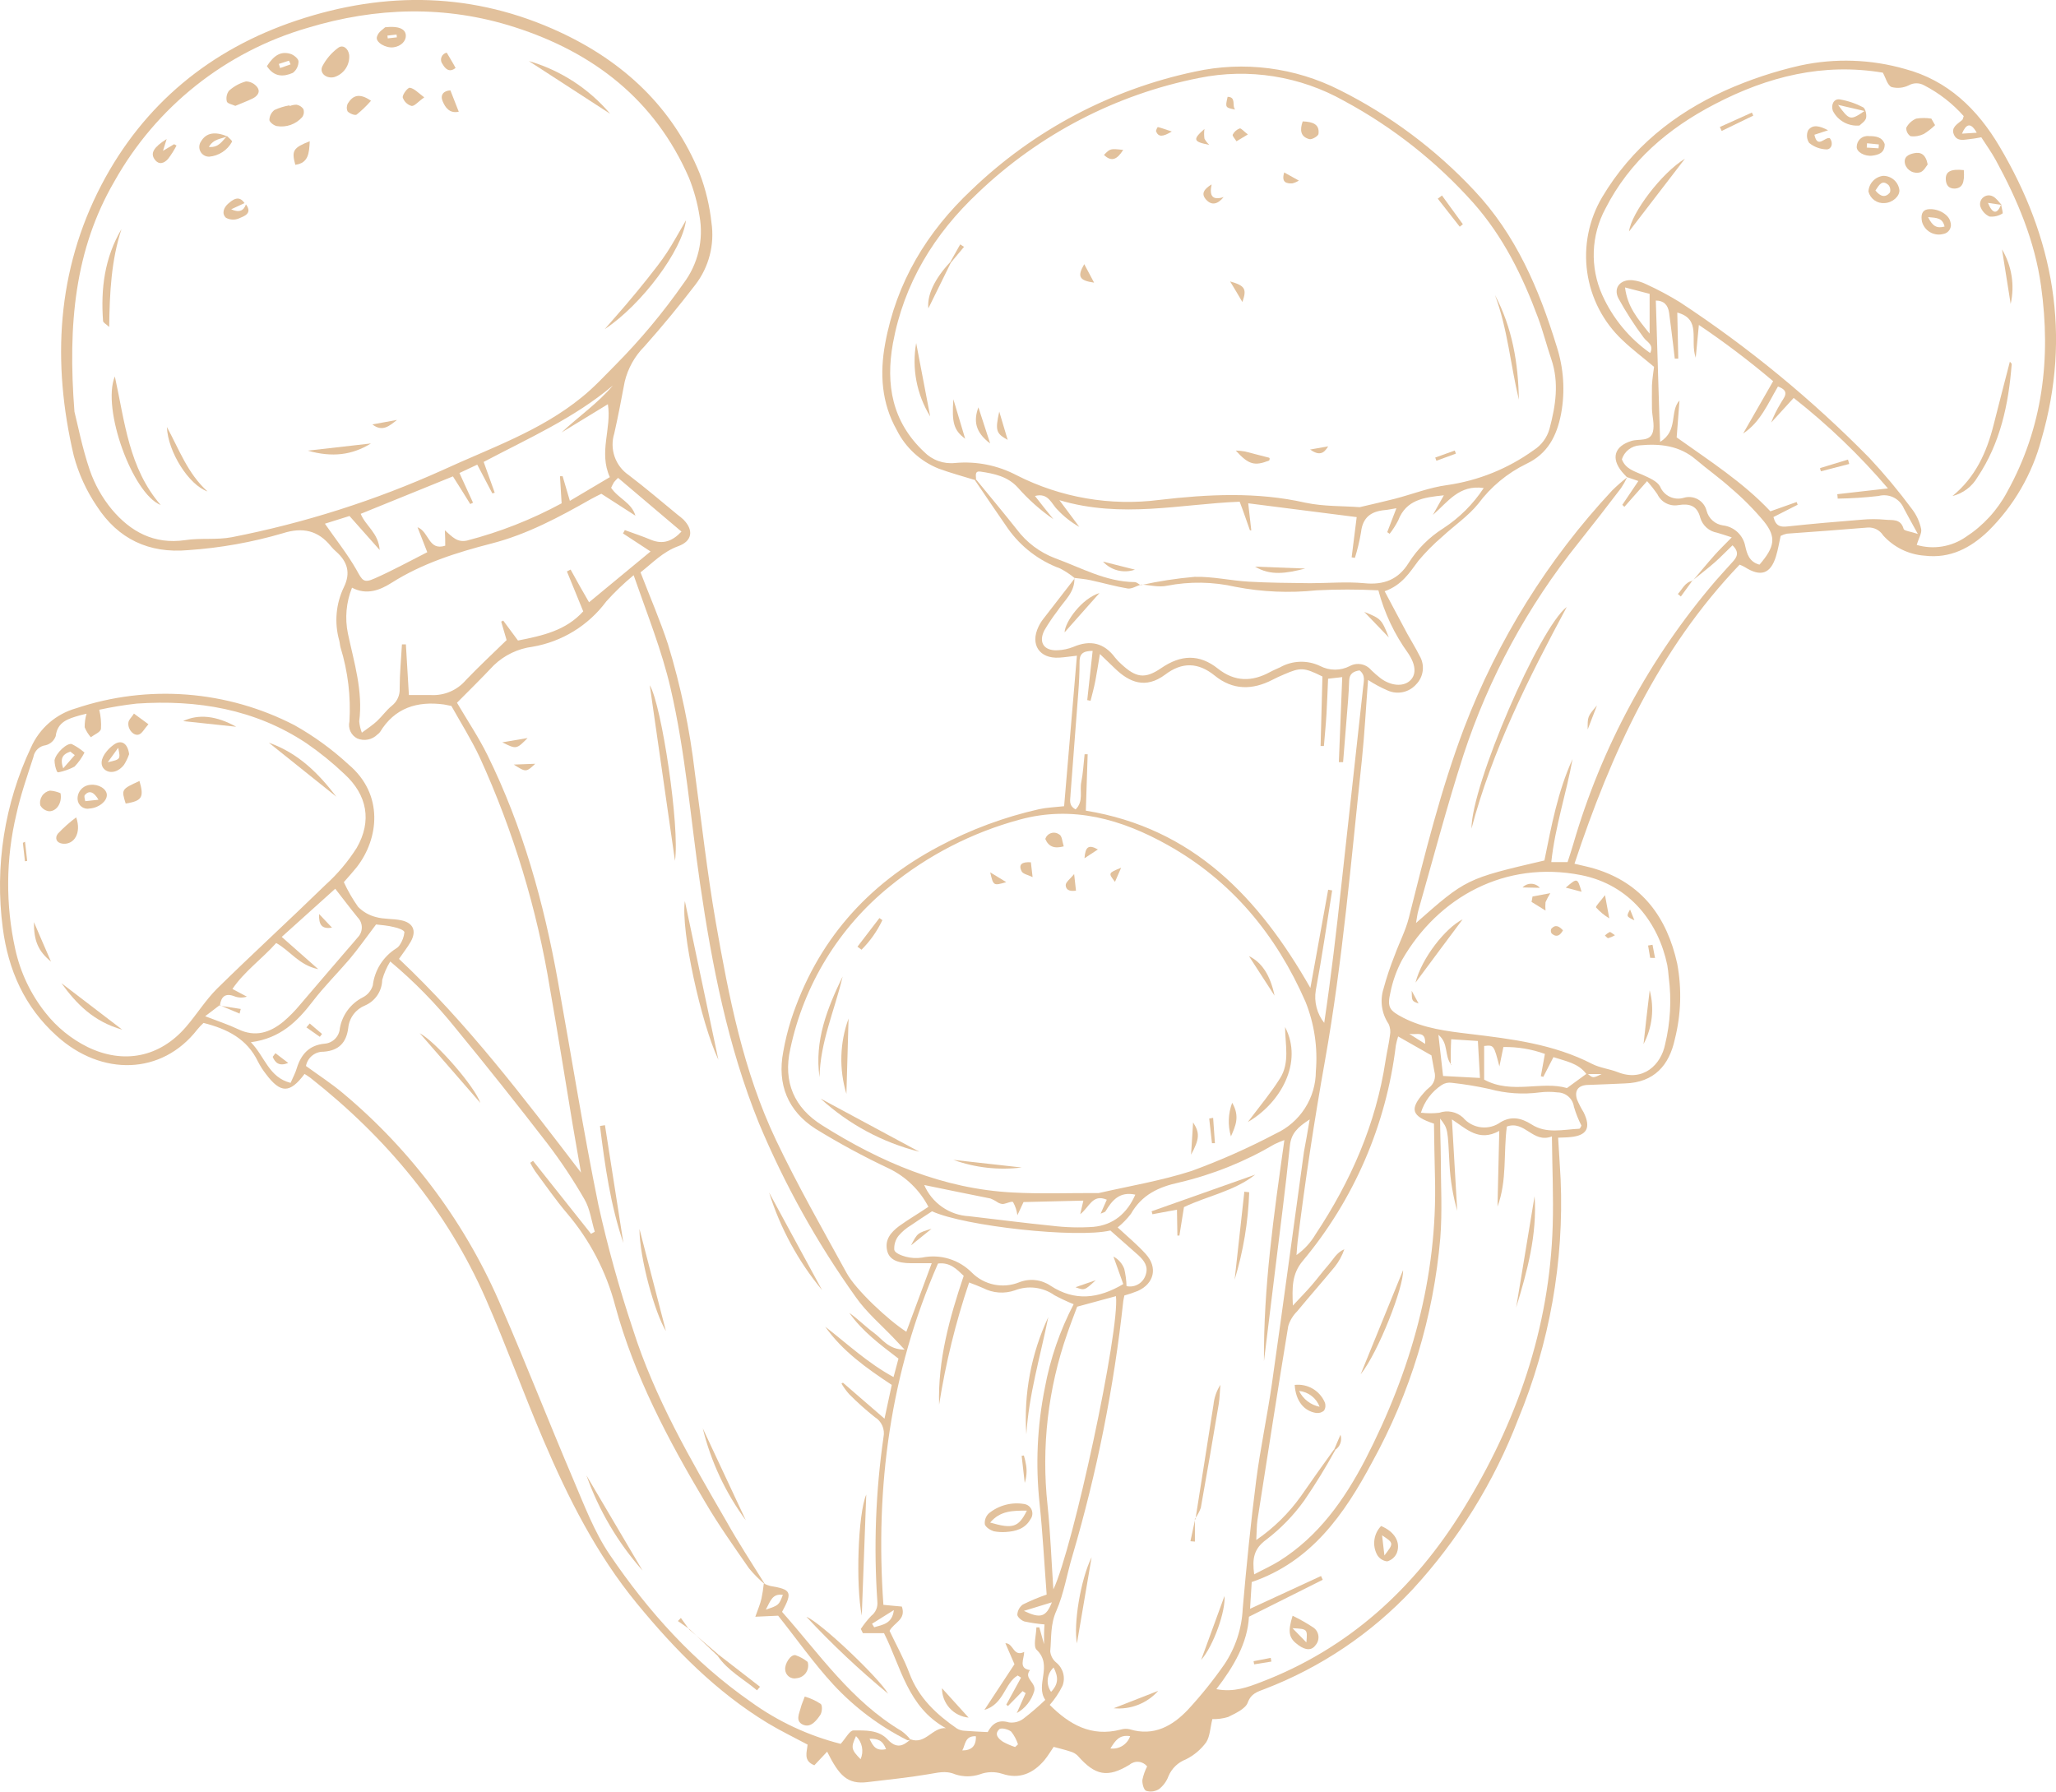 <?xml version="1.0" encoding="UTF-8"?> <svg xmlns="http://www.w3.org/2000/svg" width="210" height="183" viewBox="0 0 210 183" fill="none"><g clip-path="url(#clip0_100728_4)"><path d="M99.564 49.024C98.308 48.641 97.052 48.295 95.865 47.861C94.007 47.116 92.488 45.715 91.594 43.922C90.036 41.154 89.848 38.16 90.407 35.115C91.55 28.825 94.684 23.672 99.243 19.388C105.569 13.311 113.466 9.129 122.042 7.316C127.046 6.217 132.275 6.883 136.845 9.203C141.985 11.776 146.629 15.242 150.561 19.439C154.832 23.962 157.193 29.504 158.99 35.354C159.719 37.586 159.877 39.966 159.448 42.274C159.008 44.539 158.079 46.351 155.906 47.376C153.967 48.319 152.283 49.715 150.994 51.446C149.983 52.704 148.539 53.679 147.32 54.812C146.434 55.568 145.612 56.397 144.865 57.29C143.96 58.505 143.194 59.763 141.429 60.392C142.252 61.933 142.987 63.336 143.741 64.733C144.155 65.487 144.62 66.223 144.997 66.985C145.269 67.442 145.382 67.976 145.318 68.504C145.255 69.032 145.018 69.525 144.645 69.903C144.291 70.302 143.82 70.578 143.3 70.691C142.779 70.804 142.236 70.749 141.75 70.533C141.047 70.232 140.373 69.87 139.734 69.451C139.52 72.2 139.382 74.898 139.106 77.578C138.006 87.839 137.146 98.143 135.337 108.315C134.24 114.451 133.309 120.608 132.542 126.785C132.498 127.144 132.48 127.509 132.423 128.194C133.214 127.633 133.878 126.911 134.37 126.074C137.969 120.652 140.544 114.807 141.524 108.315C141.655 107.46 141.863 106.617 141.969 105.761C142.051 105.36 142.001 104.942 141.825 104.572C141.479 104.056 141.252 103.469 141.162 102.854C141.072 102.239 141.12 101.612 141.304 101.018C141.625 99.832 142.015 98.667 142.472 97.526C142.93 96.268 143.571 95.042 143.898 93.752C145.543 87.21 147.157 80.667 149.55 74.339C152.983 65.351 158.121 57.113 164.68 50.081C165.158 49.611 165.663 49.17 166.193 48.76C166.013 49.145 165.803 49.515 165.565 49.867C164.133 51.755 162.695 53.591 161.232 55.435C156.039 61.896 152.056 69.245 149.475 77.125C147.785 82.359 146.391 87.681 144.877 92.972C144.771 93.331 144.733 93.714 144.632 94.274C149.757 89.757 149.757 89.757 157.746 87.889C158.456 84.391 159.109 80.837 160.622 77.528C159.994 81.001 158.845 84.385 158.449 88.053H160.114C160.334 87.373 160.528 86.794 160.698 86.203C163.572 76.312 168.525 67.151 175.225 59.335C175.79 58.706 176.374 58.039 176.958 57.404C177.416 56.913 177.699 56.416 176.958 55.699C176.33 56.29 175.758 56.907 175.124 57.46C174.49 58.014 173.636 58.681 172.888 59.285H172.92C173.661 58.416 174.389 57.529 175.149 56.674C175.658 56.108 176.211 55.573 176.883 54.887C176.185 54.661 175.783 54.523 175.375 54.409C174.977 54.34 174.607 54.16 174.305 53.891C174.003 53.622 173.782 53.275 173.667 52.887C173.347 51.629 172.555 51.415 171.431 51.591C171.002 51.669 170.56 51.602 170.173 51.402C169.785 51.202 169.475 50.879 169.289 50.484C168.965 50.016 168.612 49.569 168.234 49.144L165.917 51.767L165.703 51.566L167.343 49.131L166.168 48.729C165.999 48.553 165.823 48.376 165.666 48.188C164.529 46.797 164.899 45.583 166.62 45.042C167.393 44.791 168.555 45.168 168.831 44.086C169.013 43.363 168.749 42.532 168.731 41.752C168.712 40.972 168.731 40.154 168.731 39.355C168.768 38.682 168.875 38.015 168.944 37.468C167.801 36.506 166.708 35.688 165.728 34.75C163.77 32.916 162.497 30.466 162.119 27.807C161.741 25.148 162.281 22.44 163.65 20.131C166.645 15.098 170.979 11.619 176.211 9.247C178.688 8.139 181.27 7.279 183.917 6.681C187.439 5.928 191.092 6.051 194.556 7.039C198.952 8.203 201.979 11.16 204.215 14.934C209.767 24.289 211.601 34.235 208.511 44.872C207.569 48.423 205.695 51.658 203.085 54.239C201.27 55.976 199.191 57.07 196.572 56.756C194.948 56.64 193.433 55.898 192.345 54.686C192.182 54.427 191.953 54.216 191.681 54.074C191.41 53.933 191.106 53.866 190.8 53.881C188.037 54.114 185.267 54.309 182.504 54.51C182.286 54.56 182.075 54.636 181.876 54.736C181.725 55.403 181.612 56.133 181.398 56.825C180.846 58.624 179.834 58.958 178.208 57.919C178.04 57.826 177.866 57.744 177.686 57.674C169.384 66.349 164.573 76.912 160.817 88.222C161.59 88.411 162.249 88.537 162.89 88.732C167.719 90.198 170.263 93.689 171.312 98.432C171.791 100.999 171.705 103.64 171.061 106.17C170.495 108.787 168.975 110.574 165.967 110.662C164.711 110.706 163.505 110.781 162.274 110.813C161.232 110.813 160.773 111.354 161.081 112.316C161.276 112.768 161.502 113.205 161.759 113.625C162.519 115.191 162.098 115.984 160.403 116.141C159.988 116.185 159.567 116.185 159.147 116.204C159.234 117.682 159.335 119.079 159.404 120.469C159.757 128.847 158.278 137.201 155.071 144.947C152.604 151.381 148.941 157.288 144.274 162.353C140.071 166.842 134.907 170.318 129.17 172.519C128.466 172.79 127.788 172.953 127.436 173.922C127.198 174.551 126.18 175.004 125.439 175.375C124.918 175.534 124.375 175.606 123.831 175.589C123.612 176.451 123.593 177.344 123.203 177.955C122.661 178.696 121.948 179.296 121.125 179.704C120.728 179.855 120.366 180.085 120.06 180.38C119.755 180.675 119.512 181.029 119.347 181.421C119.155 181.944 118.82 182.401 118.38 182.742C118.187 182.864 117.969 182.943 117.743 182.974C117.516 183.004 117.286 182.985 117.067 182.918C116.822 182.811 116.653 182.182 116.684 181.798C116.783 181.32 116.946 180.856 117.168 180.421C117.063 180.29 116.933 180.181 116.786 180.101C116.639 180.021 116.477 179.971 116.31 179.955C116.143 179.938 115.975 179.955 115.815 180.005C115.655 180.055 115.506 180.136 115.378 180.245C113.123 181.622 111.855 181.352 110.096 179.351C109.897 179.146 109.648 178.996 109.374 178.917C108.815 178.728 108.243 178.596 107.622 178.427C107.326 178.854 107.05 179.332 106.698 179.76C105.511 181.176 104.079 181.748 102.371 181.176C101.622 180.936 100.815 180.956 100.079 181.232C99.263 181.501 98.382 181.501 97.567 181.232C96.537 180.798 95.714 181.094 94.753 181.232C92.724 181.578 90.664 181.773 88.617 182.025C86.569 182.276 85.722 181.396 84.484 178.917L83.178 180.307C82.022 179.848 82.418 178.98 82.487 178.194C81.112 177.458 79.724 176.791 78.411 175.998C73.161 172.809 68.934 168.506 65.059 163.788C60.926 158.755 58.044 153.03 55.513 147.104C53.471 142.323 51.707 137.429 49.621 132.673C45.64 123.608 39.472 116.21 31.703 110.089C31.515 109.938 31.308 109.825 31.107 109.693C29.606 111.706 28.651 111.693 27.156 109.693C26.848 109.301 26.579 108.879 26.352 108.435C25.228 106.101 23.212 105.094 20.788 104.484C20.563 104.689 20.353 104.91 20.16 105.145C16.53 109.831 10.362 109.951 5.79 105.805C2.512 102.861 0.841 99.087 0.282 94.777C-0.546 88.479 0.457 82.075 3.171 76.333C3.599 75.37 4.233 74.513 5.029 73.824C5.824 73.135 6.762 72.63 7.775 72.344C11.42 71.125 15.272 70.65 19.104 70.948C22.935 71.245 26.668 72.308 30.083 74.074C32.076 75.194 33.931 76.543 35.61 78.094C39.233 81.151 38.7 85.681 36.426 88.587C36.043 89.065 35.629 89.518 35.12 90.103C35.525 90.985 36.011 91.827 36.571 92.62C37.072 93.134 37.708 93.498 38.404 93.67C39.221 93.903 40.125 93.821 40.967 93.997C42.223 94.249 42.569 95.098 41.947 96.193C41.614 96.778 41.187 97.306 40.753 97.942C47.731 104.522 53.509 112.134 59.344 119.771C59.067 118.173 58.778 116.569 58.508 114.965C57.736 110.322 57.001 105.679 56.184 101.043C54.855 92.851 52.434 84.874 48.987 77.327C48.12 75.49 47.028 73.766 46.104 72.105C45.69 72.023 45.514 71.98 45.338 71.954C42.606 71.59 40.314 72.3 38.819 74.766C38.743 74.866 38.652 74.953 38.549 75.024C38.284 75.288 37.947 75.468 37.58 75.54C37.213 75.611 36.834 75.572 36.489 75.427C36.182 75.27 35.936 75.014 35.791 74.7C35.647 74.386 35.611 74.033 35.691 73.697C35.845 71.147 35.538 68.59 34.787 66.148C34.718 65.915 34.712 65.657 34.649 65.418C34.137 63.61 34.305 61.676 35.12 59.983C35.842 58.517 35.49 57.372 34.341 56.347C34.152 56.187 33.977 56.01 33.82 55.818C32.501 54.17 30.912 53.824 28.89 54.466C25.744 55.39 22.507 55.968 19.236 56.19C15.198 56.554 12.064 55.045 9.904 51.723C8.83 50.145 8.029 48.397 7.536 46.552C5.294 37.021 5.79 27.642 10.368 18.872C14.677 10.638 21.491 5.033 30.315 2.088C39.409 -0.944 48.434 -0.793 57.221 3.296C63.727 6.329 68.72 10.977 71.471 17.727C72.083 19.347 72.486 21.038 72.671 22.76C72.833 23.871 72.771 25.002 72.488 26.088C72.205 27.174 71.708 28.192 71.025 29.082C69.371 31.242 67.64 33.339 65.831 35.373C64.833 36.372 64.13 37.628 63.803 39.003C63.47 40.764 63.137 42.526 62.741 44.275C62.499 45.047 62.512 45.876 62.776 46.641C63.041 47.405 63.544 48.065 64.211 48.521C65.932 49.83 67.577 51.232 69.235 52.597C69.435 52.743 69.626 52.9 69.807 53.069C70.881 54.158 70.705 55.271 69.279 55.787C67.709 56.353 66.629 57.523 65.423 58.461C66.39 60.977 67.427 63.361 68.231 65.814C69.536 70.082 70.452 74.46 70.969 78.893C71.66 83.982 72.225 89.103 73.104 94.161C74.436 101.779 75.912 109.41 79.265 116.456C81.47 121.086 84.02 125.552 86.488 130.05C87.411 131.736 90.733 134.85 92.574 136.026L95.167 129.025C94.345 129.025 93.704 129.025 93.063 129.025C91.606 129.025 90.828 128.622 90.62 127.767C90.344 126.628 90.985 125.879 91.814 125.25C92.756 124.564 93.754 123.992 94.828 123.262C93.938 121.55 92.516 120.175 90.777 119.343C88.209 118.133 85.71 116.78 83.291 115.292C80.484 113.486 79.359 110.769 80 107.428C80.193 106.332 80.458 105.25 80.791 104.189C83.398 96.199 88.523 90.349 95.921 86.442C99.143 84.726 102.579 83.45 106.139 82.649C106.912 82.479 107.722 82.454 108.689 82.347C109.123 77.251 109.556 72.181 109.996 66.972C109.248 67.054 108.739 67.142 108.168 67.173C106.171 67.287 105.204 65.833 106.064 64.028C106.195 63.746 106.357 63.48 106.548 63.235C107.622 61.839 108.708 60.448 109.788 59.052H109.738C109.801 60.499 108.696 61.348 108.005 62.405C107.519 63.04 107.072 63.703 106.667 64.393C106.039 65.651 106.667 66.488 108.017 66.418C108.573 66.396 109.121 66.279 109.638 66.072C111.358 65.336 112.778 65.663 113.889 67.161C114.08 67.398 114.29 67.619 114.518 67.821C116.012 69.212 116.929 69.394 118.612 68.237C120.616 66.865 122.5 66.783 124.397 68.293C126.118 69.658 127.882 69.652 129.741 68.633C130.062 68.457 130.413 68.318 130.746 68.161C131.368 67.811 132.065 67.616 132.778 67.593C133.49 67.57 134.198 67.719 134.841 68.029C135.31 68.272 135.83 68.399 136.358 68.399C136.886 68.399 137.406 68.272 137.875 68.029C138.23 67.837 138.641 67.773 139.038 67.849C139.435 67.924 139.794 68.135 140.054 68.444C140.364 68.746 140.691 69.029 141.034 69.293C142.064 70.048 143.251 70.149 143.948 69.583C144.645 69.016 144.695 68.016 143.835 66.733C142.432 64.794 141.4 62.612 140.789 60.297C138.682 60.19 136.571 60.19 134.464 60.297C131.703 60.588 128.913 60.467 126.187 59.939C123.894 59.417 121.518 59.378 119.209 59.826C118.367 60.008 117.432 59.756 116.54 59.706V59.763C118.341 59.362 120.166 59.08 122.004 58.92C123.838 58.869 125.678 59.303 127.524 59.41C129.609 59.53 131.701 59.543 133.805 59.568C135.651 59.568 137.517 59.398 139.338 59.568C141.36 59.775 142.842 59.19 143.898 57.467C144.795 56.055 145.994 54.861 147.408 53.969C149.057 52.896 150.466 51.493 151.547 49.848C149.035 49.477 147.879 51.276 146.359 52.591C146.699 51.962 147.038 51.371 147.477 50.591C145.405 50.805 143.627 51.05 142.817 53.145C142.569 53.632 142.275 54.093 141.938 54.523L141.693 54.353C141.982 53.591 142.277 52.837 142.629 51.912C142.051 52.006 141.756 52.075 141.448 52.1C140.06 52.226 139.187 52.83 139.018 54.346C138.869 55.238 138.659 56.119 138.39 56.982L138.057 56.926C138.233 55.535 138.402 54.139 138.572 52.818L127.493 51.408C127.612 52.503 127.713 53.334 127.807 54.17H127.669C127.342 53.258 127.041 52.34 126.62 51.245C120.584 51.478 114.587 52.987 108.206 51.088L110.241 53.818C109.418 53.353 108.67 52.765 108.024 52.075C107.395 51.484 107.1 50.289 105.712 50.66C106.378 51.516 106.968 52.27 107.596 53.032C106.257 52.106 105.036 51.02 103.96 49.798C102.924 48.659 101.548 48.376 100.142 48.169C99.545 48.081 99.683 48.571 99.696 48.924L99.564 49.024ZM162.111 109.63C162.701 110.14 162.701 110.14 163.587 109.706H162.036C161.207 108.58 159.925 108.397 158.669 107.976L157.633 109.989L157.382 109.926C157.514 109.19 157.645 108.454 157.796 107.648C156.438 107.156 155.001 106.918 153.557 106.944C153.406 107.68 153.274 108.303 153.149 108.925C152.583 106.73 152.583 106.73 151.591 106.837C151.591 107.988 151.591 109.146 151.591 110.272C154.405 111.807 157.457 110.379 160.051 111.134C160.874 110.542 161.489 110.089 162.111 109.63ZM22.433 102.672L20.957 103.798C22.289 104.314 23.338 104.654 24.33 105.126C26.082 105.969 27.583 105.472 28.959 104.339C29.568 103.819 30.131 103.246 30.642 102.628C32.262 100.741 33.858 98.854 35.465 96.998C35.823 96.577 36.2 96.168 36.545 95.74C36.808 95.47 36.955 95.108 36.955 94.73C36.955 94.353 36.808 93.991 36.545 93.721C35.804 92.815 35.101 91.877 34.241 90.776L28.777 95.696L32.507 98.992C30.535 98.583 29.631 97.105 28.211 96.319C26.748 97.961 24.971 99.2 23.74 101.012L25.215 101.798C24.806 101.932 24.362 101.921 23.959 101.767C23.011 101.395 22.584 101.798 22.458 102.71L22.433 102.672ZM136.286 148.01L136.392 148.092C135.419 149.873 134.356 151.603 133.208 153.276C132.126 154.781 130.829 156.118 129.358 157.245C128.058 158.189 127.889 159.183 128.102 160.806C129.069 160.29 129.898 159.919 130.658 159.447C134.672 156.931 137.303 153.2 139.451 149.086C144.111 140.034 146.849 130.49 146.567 120.211C146.517 118.374 146.498 116.537 146.466 114.77C144.155 114.008 143.954 113.291 145.43 111.624C145.587 111.432 145.763 111.257 145.958 111.102C146.207 110.916 146.394 110.657 146.493 110.362C146.591 110.066 146.598 109.747 146.51 109.448C146.397 108.819 146.29 108.259 146.209 107.799L142.805 105.862C142.708 106.163 142.631 106.47 142.572 106.78C141.597 114.888 138.292 122.537 133.057 128.798C131.94 130.132 131.977 131.522 132.053 133.353C132.838 132.51 133.434 131.906 133.987 131.264C134.54 130.623 135.067 129.912 135.639 129.257C136.21 128.603 136.524 127.924 137.309 127.603C137.086 128.255 136.753 128.864 136.323 129.402C135.067 130.925 133.755 132.409 132.498 133.932C132.073 134.351 131.757 134.87 131.582 135.441C130.495 142.034 129.471 148.652 128.441 155.232C128.353 155.811 128.366 156.409 128.316 157.296C130.086 156.084 131.629 154.57 132.875 152.823C133.987 151.219 135.117 149.615 136.286 148.01ZM78.16 161.85C77.557 161.35 77.002 160.794 76.502 160.189C74.951 157.95 73.362 155.717 71.999 153.383C68.231 147.048 64.782 140.524 62.836 133.365C61.925 129.89 60.244 126.664 57.918 123.929C56.756 122.564 55.739 121.079 54.665 119.639C54.48 119.358 54.311 119.069 54.156 118.771L54.445 118.569L60.367 126.024L60.75 125.81C60.411 124.703 60.267 123.482 59.702 122.507C58.559 120.518 57.288 118.605 55.896 116.783C52.839 112.82 49.72 108.9 46.538 105.025C44.543 102.537 42.306 100.253 39.862 98.206C39.497 98.792 39.22 99.427 39.039 100.093C39.027 100.652 38.855 101.197 38.542 101.66C38.228 102.123 37.788 102.486 37.274 102.704C36.812 102.893 36.409 103.203 36.109 103.603C35.809 104.003 35.624 104.477 35.572 104.975C35.384 106.504 34.599 107.309 33.06 107.422C32.634 107.41 32.218 107.55 31.887 107.818C31.555 108.085 31.33 108.463 31.251 108.881C32.551 109.825 33.851 110.668 35.019 111.649C42.122 117.581 47.702 125.131 51.292 133.667C53.804 139.455 56.09 145.337 58.565 151.137C59.676 153.748 60.7 156.465 62.27 158.787C66.214 164.606 70.893 169.796 76.715 173.847C79.47 175.834 82.575 177.283 85.866 178.118C86.394 177.54 86.777 176.753 87.172 176.747C88.378 176.747 89.728 176.671 90.652 177.659C91.575 178.647 92.234 178.351 93.007 177.659C94.527 178.219 95.237 176.401 96.612 176.514C92.706 174.375 92.015 170.223 90.294 166.814H88.133L87.926 166.38C88.241 165.906 88.596 165.459 88.987 165.046C89.206 164.879 89.378 164.659 89.488 164.407C89.598 164.155 89.642 163.879 89.615 163.605C89.228 157.99 89.438 152.348 90.243 146.777C90.322 146.388 90.279 145.984 90.119 145.62C89.96 145.256 89.692 144.95 89.352 144.745C88.433 144.016 87.559 143.232 86.733 142.399C86.438 142.066 86.175 141.705 85.948 141.323L86.098 141.229L90.344 144.903L91.085 141.455C88.491 139.738 86.061 138.021 84.29 135.511C86.538 137.247 88.611 139.21 91.267 140.656C91.475 139.895 91.625 139.323 91.77 138.769C89.885 137.329 88.07 135.976 86.745 134.095C87.643 134.724 88.403 135.511 89.257 136.133C90.112 136.756 90.74 137.857 92.398 137.851L91.33 136.718C90.017 135.328 88.516 134.064 87.43 132.516C83.471 126.977 80.147 121.009 77.519 114.726C74.341 106.875 72.727 98.621 71.509 90.286C70.535 83.611 70.02 76.874 68.488 70.281C67.596 66.431 66.12 62.782 64.72 58.75C63.724 59.573 62.789 60.469 61.925 61.43C60.102 63.889 57.403 65.547 54.388 66.06C52.906 66.251 51.524 66.913 50.444 67.947C49.188 69.275 47.888 70.57 46.676 71.778C47.75 73.609 48.893 75.307 49.785 77.119C53.396 84.442 55.55 92.217 56.988 100.244C58.364 107.856 59.57 115.499 61.121 123.074C62.072 127.357 63.246 131.589 64.638 135.75C66.855 142.758 70.535 149.08 74.197 155.39C75.422 157.579 76.81 159.686 78.141 161.831L78.16 161.85ZM7.605 42.054C7.938 43.369 8.396 45.747 9.169 48.018C9.673 49.477 10.435 50.834 11.417 52.025C13.333 54.309 15.738 55.63 18.91 55.17C20.48 54.925 22.138 55.17 23.689 54.868C31.105 53.417 38.328 51.116 45.219 48.011C50.055 45.778 55.192 44.036 59.431 40.569C60.688 39.557 61.711 38.431 62.823 37.317C65.39 34.729 67.731 31.926 69.819 28.938C70.548 27.969 71.07 26.86 71.351 25.68C71.632 24.5 71.666 23.275 71.452 22.081C71.24 20.738 70.877 19.423 70.372 18.162C66.886 10.178 60.618 5.353 52.548 2.768C45.52 0.516 38.417 0.723 31.402 2.85C23.033 5.282 15.954 10.91 11.687 18.52C7.649 25.459 6.908 33.121 7.605 42.054ZM138.867 51.805C140.305 51.465 141.379 51.226 142.459 50.949C144.249 50.484 146.008 49.785 147.823 49.546C151.013 49.086 154.044 47.86 156.659 45.973C157.446 45.472 158.019 44.696 158.267 43.797C158.895 41.438 159.266 39.078 158.449 36.682C157.972 35.279 157.608 33.832 157.093 32.448C155.516 28.189 153.538 24.169 150.486 20.722C146.726 16.511 142.263 12.988 137.297 10.311C132.796 7.769 127.532 6.936 122.469 7.964C113.991 9.644 106.166 13.707 99.909 19.678C95.412 23.905 92.322 28.938 91.198 35.09C90.451 39.292 91.123 43.086 94.382 46.149C94.792 46.569 95.291 46.89 95.843 47.087C96.395 47.284 96.984 47.353 97.567 47.288C99.737 47.092 101.918 47.529 103.847 48.546C108.338 50.828 113.41 51.704 118.405 51.062C123.386 50.484 128.353 50.22 133.334 51.346C135.231 51.748 137.247 51.673 138.886 51.805H138.867ZM112.225 121.859C115.365 121.142 118.606 120.601 121.696 119.607C124.651 118.528 127.53 117.25 130.313 115.782C131.529 115.222 132.561 114.325 133.285 113.197C134.01 112.069 134.397 110.757 134.401 109.416C134.608 107.003 134.247 104.575 133.346 102.326C130.363 95.495 125.81 89.971 119.278 86.316C114.599 83.693 109.562 82.227 104.142 83.718C99.294 85.03 94.776 87.352 90.884 90.531C85.691 94.73 82.102 100.593 80.722 107.133C79.956 110.542 81.143 113.166 83.976 114.94C89.923 118.683 96.279 121.432 103.445 121.803C106.309 121.96 109.211 121.847 112.225 121.859ZM195.755 55.655C196.6 55.904 197.489 55.96 198.358 55.821C199.228 55.682 200.055 55.35 200.78 54.85C202.557 53.702 204.011 52.119 205.007 50.251C208.668 43.658 209.503 36.55 208.473 29.215C207.845 24.641 206.062 20.407 203.851 16.356C203.411 15.551 202.871 14.809 202.369 14.022C201.96 14.091 201.665 14.161 201.358 14.186C200.729 14.236 199.9 14.544 199.561 13.72C199.266 12.997 199.963 12.651 200.422 12.255C200.497 12.185 200.503 12.041 200.572 11.858C199.43 10.569 198.058 9.502 196.528 8.713C196.289 8.579 196.02 8.509 195.746 8.509C195.472 8.509 195.203 8.579 194.964 8.713C194.417 8.984 193.789 9.047 193.199 8.889C192.778 8.7 192.609 7.952 192.314 7.423C186.228 6.398 180.575 7.813 175.181 10.619C170.407 13.097 166.457 16.444 163.976 21.313C163.252 22.658 162.845 24.152 162.789 25.679C162.732 27.206 163.027 28.726 163.65 30.12C164.72 32.505 166.412 34.556 168.548 36.059C168.969 35.191 168.216 34.952 167.889 34.486C166.934 33.209 166.069 31.865 165.301 30.466C164.755 29.378 165.521 28.51 166.746 28.623C167.238 28.675 167.717 28.816 168.159 29.038C169.339 29.577 170.484 30.189 171.588 30.869C178.577 35.465 185.06 40.792 190.926 46.76C192.491 48.433 193.959 50.195 195.322 52.038C195.768 52.629 196.077 53.312 196.226 54.038C196.314 54.478 195.95 55.007 195.781 55.655H195.755ZM133.773 114.336C132.517 115.153 131.889 115.77 131.751 117.003C131.305 121.369 130.727 125.716 130.2 130.075C129.836 133.057 129.469 136.041 129.101 139.027C129.044 131.478 130.112 124.068 131.186 116.449C130.851 116.569 130.521 116.705 130.2 116.858C127.157 118.654 123.86 119.978 120.421 120.784C118.317 121.243 116.621 122.042 115.516 123.979C115.122 124.496 114.666 124.963 114.16 125.37C115.158 126.301 116.163 127.125 117.023 128.081C118.28 129.459 117.884 131.107 116.22 131.856C115.77 132.037 115.311 132.192 114.844 132.321C114.8 132.548 114.75 132.724 114.731 132.9C113.78 141.693 112.046 150.384 109.55 158.868C108.978 160.756 108.683 162.725 107.898 164.53C107.27 165.914 107.402 167.292 107.27 168.669C107.293 168.894 107.36 169.113 107.468 169.311C107.576 169.51 107.722 169.685 107.898 169.827C108.236 170.104 108.479 170.482 108.592 170.905C108.705 171.328 108.682 171.777 108.526 172.186C108.179 172.893 107.74 173.551 107.22 174.142C109.192 176.105 111.434 177.451 114.474 176.659C114.769 176.57 115.083 176.56 115.384 176.627C117.852 177.389 119.781 176.275 121.338 174.627C122.68 173.175 123.92 171.632 125.05 170.009C126.194 168.308 126.846 166.322 126.934 164.272C127.317 159.906 127.75 155.54 128.309 151.194C128.737 147.885 129.446 144.613 129.917 141.311C131.041 133.422 132.097 125.521 133.189 117.626C133.365 116.682 133.535 115.751 133.773 114.336ZM8.842 72.898C8.572 72.967 8.346 73.011 8.126 73.074C6.996 73.407 5.865 73.703 5.69 75.194C5.607 75.42 5.471 75.622 5.292 75.784C5.114 75.945 4.899 76.06 4.666 76.119C4.355 76.158 4.064 76.297 3.838 76.514C3.612 76.732 3.461 77.017 3.41 77.327C2.782 79.264 2.103 81.196 1.67 83.177C0.592 87.706 0.556 92.421 1.563 96.967C2.084 99.331 3.136 101.545 4.641 103.44C5.798 104.915 7.27 106.112 8.949 106.944C12.623 108.73 16.322 107.994 18.998 104.887C20.084 103.629 20.983 102.175 22.138 101.012C25.793 97.42 29.574 93.96 33.248 90.38C34.475 89.272 35.546 88.002 36.432 86.606C38.015 83.857 37.506 81.189 35.176 79.057C33.968 77.907 32.67 76.856 31.295 75.911C26.032 72.414 20.141 71.451 13.955 71.866C12.672 72.01 11.397 72.22 10.136 72.495C10.295 73.139 10.354 73.803 10.312 74.464C10.224 74.81 9.64 75.024 9.276 75.301C9.011 74.999 8.799 74.654 8.648 74.282C8.642 73.813 8.707 73.347 8.842 72.898ZM124.24 172.532C126.036 172.872 127.43 172.337 128.793 171.815C137.749 168.393 144.45 162.253 149.424 154.201C154.907 145.318 158.28 135.706 158.594 125.168C158.682 122.224 158.544 119.268 158.512 116.072C156.572 116.833 155.755 114.399 153.909 115.065C153.551 117.789 153.946 120.589 152.954 123.243C153.011 120.727 153.067 118.211 153.136 115.512C151.045 116.663 149.789 115.304 148.3 114.336L148.84 123.671C148.404 122.135 148.14 120.554 148.055 118.959C147.867 115.292 147.904 115.292 147.094 114.254C147.094 115.732 147.157 117.003 147.163 118.267C147.163 120.985 147.327 123.715 147.113 126.445C146.423 134.487 144.049 142.294 140.148 149.357C137.303 154.672 133.943 159.51 127.851 161.592C127.794 162.442 127.75 163.196 127.681 164.322L134.929 160.976L135.105 161.36L127.568 165.134C127.424 167.795 126.048 170.179 124.24 172.532ZM106.906 162.869C106.667 159.724 106.504 156.629 106.183 153.559C105.759 149.616 105.941 145.632 106.723 141.745C107.274 138.771 108.264 135.895 109.663 133.214C108.994 132.944 108.339 132.637 107.703 132.296C107.122 131.884 106.447 131.623 105.74 131.536C105.033 131.45 104.316 131.54 103.652 131.799C103.123 131.983 102.563 132.057 102.004 132.015C101.446 131.974 100.902 131.819 100.405 131.56C99.978 131.365 99.532 131.208 98.986 130.994C97.613 135.06 96.588 139.235 95.921 143.475C95.783 138.92 96.982 134.624 98.433 130.314C97.705 129.622 97.033 128.911 95.808 129.056C90.928 140.197 89.377 151.867 90.231 163.92L92.115 164.096C92.58 165.436 91.305 165.725 90.859 166.575C91.531 167.996 92.322 169.405 92.881 170.896C93.823 173.413 95.638 175.099 97.749 176.558C97.998 176.701 98.278 176.779 98.565 176.785C99.312 176.848 100.06 176.873 100.883 176.917C101.316 176.118 101.906 175.583 103.062 175.929C103.591 175.999 104.126 175.857 104.55 175.533C105.323 174.938 106.063 174.301 106.767 173.627C105.706 172.073 107.578 170.135 105.888 168.518C105.499 168.147 105.844 167.009 105.857 166.222H106.158C106.296 166.726 106.435 167.229 106.636 167.933C106.636 167.122 106.636 166.518 106.686 165.92C105.998 165.863 105.314 165.762 104.638 165.618C104.337 165.53 103.904 165.153 103.91 164.92C103.921 164.718 103.977 164.52 104.074 164.342C104.171 164.163 104.305 164.009 104.469 163.888C105.259 163.497 106.073 163.157 106.906 162.869ZM111.603 66.481C110.529 66.481 110.253 66.859 110.266 67.639C110.266 68.689 110.215 69.734 110.134 70.784C109.876 74.238 109.594 77.704 109.342 81.145C109.342 81.636 109.085 82.252 109.864 82.674C110.705 81.844 110.259 80.787 110.441 79.893C110.624 79 110.674 78.006 110.781 77.037H111.095C111.032 78.925 110.975 80.812 110.906 82.8C121.885 84.599 128.586 91.689 133.843 100.911C134.471 97.457 135.061 94.167 135.658 90.877L136.066 90.946C135.519 94.35 135.03 97.759 134.395 101.144C134.299 101.729 134.326 102.328 134.474 102.902C134.622 103.476 134.888 104.013 135.256 104.478C135.959 99.741 136.512 95.042 137.02 90.292C137.762 83.582 138.498 76.882 139.231 70.193C139.294 69.564 139.495 68.979 138.867 68.475C138.239 68.57 137.831 68.809 137.805 69.513C137.78 70.218 137.743 70.872 137.692 71.552C137.529 73.653 137.353 75.754 137.184 77.843H136.75C136.863 74.98 136.976 72.118 137.096 69.161L135.651 69.325C135.595 70.583 135.557 71.759 135.488 72.923C135.419 74.087 135.312 75.112 135.224 76.201H134.885C134.948 73.816 135.011 71.439 135.073 69.098C133.189 68.167 132.85 68.148 131.154 68.884C130.753 69.054 130.357 69.23 129.974 69.432C127.92 70.495 125.923 70.507 124.076 69.01C122.387 67.639 120.735 67.601 119.014 68.903C117.011 70.4 115.353 69.702 113.877 68.274L112.344 66.802C112.156 67.928 112.043 68.689 111.886 69.507C111.729 70.325 111.559 70.891 111.39 71.577L111.051 71.508C111.227 69.872 111.409 68.237 111.603 66.481ZM170.445 99.823C170.416 99.401 170.366 98.981 170.294 98.564C169.409 94.306 166.526 90.386 161.502 89.386C153.752 87.858 146.912 91.607 143.213 98.036C142.661 99.07 142.261 100.178 142.026 101.326C141.662 102.899 141.907 103.213 143.32 103.949C145.449 105.044 147.785 105.327 150.103 105.604C154.405 106.12 158.682 106.642 162.62 108.668C163.43 109.083 164.397 109.177 165.257 109.517C167.82 110.53 169.654 108.768 170.075 106.667C170.616 104.426 170.742 102.103 170.445 99.816V99.823ZM35.955 60.027C35.359 61.51 35.213 63.135 35.534 64.701C36.162 67.658 37.092 70.583 36.69 73.678C36.725 74.075 36.816 74.465 36.96 74.835C37.588 74.37 38.072 74.055 38.492 73.665C39.033 73.162 39.466 72.533 40.037 72.074C40.299 71.866 40.507 71.598 40.644 71.292C40.78 70.987 40.842 70.653 40.822 70.319C40.822 68.815 40.973 67.318 41.055 65.814H41.457C41.557 67.519 41.658 69.218 41.765 70.992C42.537 70.992 43.272 70.992 44 70.992C44.68 71.031 45.359 70.912 45.985 70.643C46.61 70.374 47.165 69.964 47.605 69.444C48.918 68.073 50.306 66.783 51.744 65.38C51.587 64.852 51.392 64.166 51.192 63.493L51.399 63.386L52.906 65.424C55.418 64.927 57.799 64.412 59.57 62.443C58.992 61.033 58.446 59.7 57.905 58.366L58.282 58.177C58.91 59.316 59.538 60.455 60.166 61.518L66.447 56.328L63.633 54.485L63.822 54.145C64.726 54.478 65.63 54.774 66.528 55.152C67.709 55.617 68.657 55.303 69.606 54.296L63.131 48.81C62.98 48.949 62.84 49.098 62.71 49.257C62.604 49.441 62.507 49.63 62.421 49.823C63.168 50.937 64.506 51.321 64.902 52.673L61.422 50.433C61.108 50.591 60.725 50.773 60.355 50.981C57.152 52.799 53.855 54.573 50.243 55.504C46.632 56.435 43.146 57.529 39.962 59.549C38.8 60.285 37.431 60.813 35.955 60.027ZM178.032 44.3L181.109 38.934C178.688 36.881 176.155 34.963 173.523 33.19C173.409 34.342 173.328 35.228 173.202 36.537C172.574 34.738 173.83 32.599 171.318 31.926C171.356 33.605 171.387 35.122 171.419 36.631H171.061C171.004 36.178 170.96 35.725 170.904 35.273C170.765 34.165 170.634 33.058 170.483 31.957C170.37 31.127 169.924 30.699 169.126 30.699C169.271 35.417 169.415 40.047 169.566 45.13C171.45 43.985 170.508 42.035 171.544 40.903C171.444 42.23 171.343 43.558 171.255 44.677C174.647 47.093 178.057 49.276 180.827 52.226L183.508 51.276L183.615 51.553L181.141 52.811C181.392 53.805 181.913 53.843 182.61 53.768C185.123 53.497 187.635 53.283 190.147 53.082C190.947 53.006 191.752 53.006 192.552 53.082C193.243 53.164 194.141 52.931 194.436 54.026C194.487 54.221 195.102 54.277 195.887 54.535C195.259 53.403 194.845 52.648 194.455 51.918C194.249 51.432 193.874 51.036 193.4 50.805C192.925 50.574 192.383 50.522 191.874 50.66C190.489 50.82 189.098 50.91 187.704 50.93C187.704 50.779 187.672 50.629 187.66 50.477L192.835 49.886C189.939 46.494 186.714 43.398 183.207 40.645L180.908 43.161C181.165 42.485 181.485 41.834 181.863 41.217C182.146 40.664 182.956 39.959 181.599 39.481C180.569 41.23 179.803 43.13 178.032 44.287V44.3ZM49.402 47.181L50.532 50.327L50.287 50.396C49.785 49.446 49.289 48.508 48.748 47.458L46.927 48.313C47.417 49.383 47.869 50.364 48.315 51.346L48.032 51.484C47.448 50.553 46.871 49.597 46.261 48.659L36.841 52.484C37.356 53.742 38.65 54.416 38.781 56.177L35.698 52.704L33.185 53.491C34.347 55.158 35.49 56.599 36.395 58.177C37.023 59.31 37.13 59.593 38.279 59.077C40.119 58.266 41.884 57.29 43.642 56.403L42.644 53.849C43.856 54.328 43.749 56.29 45.476 55.737C45.476 55.252 45.476 54.831 45.439 54.164C46.23 54.862 46.695 55.422 47.693 55.215C51.059 54.343 54.307 53.065 57.365 51.408C57.303 50.446 57.252 49.521 57.196 48.641H57.466L58.207 51.157L62.289 48.735C61.127 46.168 62.496 43.765 62.088 41.287L57.365 44.168C59.105 42.526 61.058 41.205 62.597 39.374C58.653 42.708 53.936 44.784 49.402 47.181ZM113.412 125.684C109.952 126.496 98.515 125.244 95.199 123.722C94.477 124.2 93.748 124.659 93.038 125.156C92.565 125.44 92.141 125.799 91.782 126.219C91.458 126.63 91.301 127.15 91.343 127.672C91.418 127.987 92.077 128.251 92.523 128.364C93.062 128.506 93.624 128.536 94.175 128.452C95.086 128.261 96.03 128.302 96.921 128.571C97.812 128.84 98.622 129.329 99.275 129.993C99.894 130.612 100.682 131.035 101.539 131.21C102.397 131.384 103.287 131.303 104.098 130.975C104.619 130.767 105.182 130.691 105.739 130.751C106.297 130.811 106.831 131.007 107.295 131.321C109.763 132.931 112.162 132.673 114.731 131.157C114.398 130.239 114.059 129.27 113.726 128.345C114.237 128.613 114.631 129.061 114.832 129.603C114.969 130.181 115.047 130.771 115.064 131.365C115.48 131.455 115.915 131.382 116.28 131.163C116.645 130.943 116.913 130.593 117.03 130.182C117.306 129.346 116.854 128.748 116.289 128.226C115.34 127.383 114.411 126.571 113.412 125.684ZM107.59 162.341C109.587 158.195 114.398 135.825 113.984 132.39L110.021 133.466C109.732 134.252 109.349 135.221 109.01 136.209C107.042 141.823 106.353 147.807 106.994 153.722C107.295 156.597 107.395 159.497 107.59 162.341ZM38.411 94.425C37.406 95.752 36.602 96.897 35.704 97.967C34.448 99.433 33.091 100.779 31.936 102.289C30.359 104.346 28.62 106.063 25.624 106.453C27.068 107.944 27.458 110.045 29.681 110.605C29.939 110.008 30.177 109.58 30.309 109.121C30.749 107.693 31.565 106.755 33.148 106.604C33.553 106.574 33.935 106.398 34.222 106.109C34.509 105.82 34.683 105.438 34.712 105.031C34.83 104.364 35.101 103.733 35.503 103.187C35.905 102.641 36.427 102.196 37.029 101.886C37.279 101.764 37.501 101.591 37.681 101.379C37.862 101.167 37.997 100.92 38.078 100.653C38.168 99.886 38.429 99.148 38.84 98.495C39.252 97.842 39.805 97.29 40.458 96.879C40.619 96.784 40.753 96.65 40.848 96.489C41.099 96.112 41.256 95.68 41.306 95.23C41.306 95.01 40.678 94.784 40.251 94.696C39.598 94.526 38.938 94.488 38.411 94.425ZM179.721 57.668C181.273 55.862 181.455 54.868 180.174 53.264C179.149 52.035 178.021 50.896 176.801 49.861C175.658 48.829 174.389 47.936 173.221 46.942C171.538 45.501 169.534 45.294 167.474 45.489C167.064 45.515 166.671 45.665 166.347 45.919C166.024 46.172 165.784 46.518 165.659 46.911C166.03 47.898 166.915 48.125 167.795 48.508C168.423 48.798 169.258 49.138 169.56 49.691C169.748 50.149 170.098 50.52 170.543 50.734C170.989 50.948 171.498 50.989 171.971 50.849C172.21 50.774 172.462 50.749 172.711 50.776C172.96 50.802 173.201 50.878 173.42 51.001C173.638 51.123 173.83 51.289 173.982 51.487C174.135 51.686 174.246 51.914 174.308 52.157C174.407 52.549 174.621 52.902 174.922 53.171C175.223 53.44 175.597 53.613 175.997 53.667C176.553 53.734 177.074 53.978 177.482 54.363C177.889 54.748 178.164 55.254 178.264 55.806C178.434 56.523 178.635 57.372 179.69 57.668H179.721ZM145.179 113.656C145.788 113.729 146.404 113.729 147.013 113.656C147.424 113.512 147.866 113.482 148.293 113.57C148.72 113.657 149.115 113.859 149.437 114.153C149.902 114.703 150.557 115.056 151.272 115.141C151.986 115.227 152.706 115.038 153.287 114.612C154.367 113.983 155.366 114.172 156.427 114.845C157.941 115.833 159.649 115.367 161.294 115.292C161.401 115.292 161.495 115.021 161.527 114.971C161.212 114.355 160.956 113.71 160.761 113.046C160.704 112.643 160.505 112.273 160.199 112.005C159.894 111.736 159.503 111.585 159.096 111.58C158.485 111.502 157.867 111.502 157.256 111.58C155.537 111.807 153.791 111.687 152.119 111.228C150.854 110.949 149.575 110.739 148.288 110.599C147.931 110.543 147.566 110.622 147.264 110.819C146.237 111.492 145.479 112.505 145.122 113.681L145.179 113.656ZM94.382 120.998C94.769 121.914 95.407 122.704 96.221 123.274C97.035 123.845 97.993 124.175 98.986 124.225C101.806 124.546 104.638 124.923 107.446 125.2C108.852 125.373 110.272 125.41 111.685 125.313C113.72 125.118 115.12 123.942 115.962 122.023C114.342 121.671 113.588 122.614 112.922 123.715C112.853 123.828 112.652 123.854 112.42 123.961C112.665 123.407 112.853 122.973 113.048 122.539C111.572 121.91 111.271 123.313 110.335 124.017C110.473 123.438 110.555 123.074 110.655 122.633L104.544 122.778C104.312 123.269 104.142 123.633 103.916 124.124C103.856 123.654 103.707 123.199 103.476 122.784C103.351 122.652 102.798 122.941 102.434 122.979C102.249 122.968 102.07 122.912 101.913 122.816C101.676 122.652 101.421 122.517 101.153 122.413C98.917 121.966 96.75 121.526 94.326 121.023L94.382 120.998ZM148.237 108.768C147.484 107.781 148.005 106.61 146.918 105.692C147.101 107.302 147.245 108.58 147.396 109.901L151.164 110.102C151.089 108.793 151.02 107.617 150.951 106.327L148.225 106.151C148.175 107.126 148.175 107.825 148.181 108.793L148.237 108.768ZM165.98 29.359C166.231 31.347 167.236 32.505 168.492 34.077C168.492 32.454 168.492 31.284 168.492 30.013L165.98 29.359ZM103.671 178.452L103.979 178.169C103.828 177.702 103.596 177.265 103.294 176.879C103.005 176.627 102.271 176.445 102.076 176.621C101.504 177.137 101.994 177.609 102.453 177.911C102.842 178.123 103.25 178.3 103.671 178.439V178.452ZM104.582 164.536C106.271 165.354 106.849 165.165 107.439 163.662L104.582 164.536ZM87.43 177.338C86.896 178.489 86.94 178.71 87.901 179.685C88.074 179.291 88.121 178.853 88.037 178.431C87.953 178.009 87.741 177.623 87.43 177.326V177.338ZM107.615 170.324C107.277 170.636 107.065 171.06 107.017 171.518C106.97 171.975 107.091 172.434 107.358 172.809C108.13 171.991 108.111 171.293 107.615 170.311V170.324ZM89.069 165.851L89.289 166.21C90.156 165.946 91.135 165.857 91.299 164.455L89.069 165.851ZM113.425 178.59C113.853 178.642 114.286 178.546 114.652 178.317C115.018 178.088 115.294 177.74 115.434 177.332C114.304 177.162 113.927 177.791 113.425 178.577V178.59ZM143.973 105.617L145.562 106.623C145.65 105.189 144.614 105.755 143.973 105.591V105.617ZM98.289 178.791C99.212 178.791 99.715 178.357 99.677 177.344C98.54 177.269 98.603 178.25 98.289 178.791ZM200.397 13.651L201.904 13.557C201.263 12.405 200.792 12.707 200.397 13.651ZM90.501 178.659C90.156 177.735 89.641 177.584 88.812 177.596C89.182 178.395 89.496 178.873 90.501 178.659Z" fill="#E2C19C"></path><path d="M109.762 59.039C109.303 58.664 108.806 58.337 108.28 58.064C106.138 57.278 104.283 55.862 102.96 54.001C101.811 52.352 100.693 50.685 99.562 49.025L99.657 48.924C101.057 50.635 102.477 52.334 103.846 54.063C104.851 55.408 106.22 56.436 107.79 57.026C110.44 57.989 112.952 59.429 115.892 59.455C116.105 59.455 116.319 59.669 116.52 59.782V59.713C116.074 59.857 115.59 60.172 115.176 60.109C113.92 59.901 112.664 59.536 111.407 59.266C110.842 59.14 110.252 59.096 109.674 59.021L109.762 59.039Z" fill="#E2C19C"></path><path d="M11.73 38.45C12.748 43.074 13.15 47.81 16.416 51.585C13.533 50.434 10.374 41.74 11.73 38.45Z" fill="#E2C19C"></path><path d="M70.068 22.496C69.692 25.553 65.546 31.127 61.766 33.618C62.475 32.8 63.191 31.995 63.895 31.171C64.598 30.347 65.402 29.378 66.131 28.46C66.859 27.541 67.512 26.717 68.121 25.793C68.731 24.868 69.308 23.798 70.068 22.496Z" fill="#E2C19C"></path><path d="M62.327 11.626L54.012 6.234C57.252 7.174 60.145 9.049 62.327 11.626Z" fill="#E2C19C"></path><path d="M12.409 23.402C11.373 26.547 11.197 29.856 11.153 33.398C10.826 33.09 10.525 32.958 10.525 32.769C10.286 29.504 10.675 26.327 12.409 23.402Z" fill="#E2C19C"></path><path d="M35.668 5.618C35.707 6.113 35.576 6.606 35.298 7.017C35.019 7.427 34.609 7.73 34.136 7.876C33.35 8.065 32.603 7.48 32.917 6.788C33.301 6.045 33.848 5.399 34.519 4.901C35.009 4.504 35.574 4.938 35.668 5.618Z" fill="#E2C19C"></path><path d="M29.576 10.839C29.801 10.745 30.042 10.696 30.285 10.694C30.566 10.742 30.816 10.898 30.982 11.128C31.032 11.264 31.047 11.41 31.029 11.553C31.01 11.697 30.958 11.834 30.876 11.953C30.556 12.318 30.147 12.595 29.69 12.757C29.232 12.919 28.741 12.96 28.263 12.877C27.968 12.821 27.516 12.462 27.516 12.248C27.521 12.052 27.57 11.859 27.659 11.684C27.748 11.509 27.875 11.355 28.031 11.235C28.525 11.009 29.046 10.849 29.582 10.757L29.576 10.839Z" fill="#E2C19C"></path><path d="M24.036 10.814C23.741 10.675 23.232 10.587 23.169 10.367C23.121 10.178 23.116 9.979 23.155 9.787C23.194 9.596 23.276 9.415 23.396 9.26C23.89 8.815 24.482 8.492 25.123 8.316C25.347 8.321 25.568 8.377 25.768 8.479C25.968 8.582 26.143 8.728 26.278 8.908C26.636 9.405 26.278 9.832 25.782 10.072C25.286 10.311 24.671 10.55 24.036 10.814Z" fill="#E2C19C"></path><path d="M27.262 6.756C27.984 5.63 28.7 5.215 29.655 5.498C29.994 5.592 30.484 5.995 30.49 6.266C30.492 6.493 30.441 6.718 30.34 6.922C30.24 7.127 30.093 7.305 29.912 7.442C28.983 7.851 28.003 7.901 27.262 6.756ZM28.48 6.53L28.612 6.951L29.68 6.574L29.516 6.196L28.48 6.53Z" fill="#E2C19C"></path><path d="M23.201 13.903C23.376 14.098 23.741 14.356 23.697 14.482C23.463 14.91 23.126 15.273 22.717 15.539C22.308 15.805 21.84 15.965 21.354 16.004C21.17 16.005 20.989 15.955 20.831 15.859C20.674 15.763 20.547 15.625 20.463 15.46C20.38 15.296 20.343 15.111 20.359 14.927C20.374 14.743 20.441 14.567 20.55 14.419C21.053 13.569 21.963 13.399 23.219 13.934C22.591 14.198 21.819 14.161 21.335 15.01C22.39 15.098 22.704 14.356 23.201 13.903Z" fill="#E2C19C"></path><path d="M17.047 43.614C18.303 45.91 19.163 48.364 21.192 50.194C19.302 49.547 17.147 46.168 17.047 43.614Z" fill="#E2C19C"></path><path d="M39.336 2.787C40.706 2.623 41.396 2.957 41.447 3.573C41.497 4.19 40.969 4.725 40.191 4.832C39.412 4.938 38.344 4.328 38.495 3.775C38.646 3.221 39.167 2.976 39.336 2.787ZM40.536 3.812L40.505 3.529L39.569 3.636L39.606 3.919L40.536 3.812Z" fill="#E2C19C"></path><path d="M37.894 10.292C37.447 10.806 36.955 11.28 36.425 11.707C36.255 11.82 35.721 11.6 35.508 11.386C35.446 11.255 35.417 11.11 35.422 10.964C35.428 10.819 35.468 10.677 35.539 10.55C36.016 9.795 36.663 9.436 37.894 10.292Z" fill="#E2C19C"></path><path d="M37.892 45.294C35.958 46.483 33.948 46.741 31.43 46.03L37.892 45.294Z" fill="#E2C19C"></path><path d="M25.12 20.873C25.811 21.804 24.951 22.075 24.41 22.307C24.198 22.398 23.968 22.44 23.738 22.429C23.507 22.418 23.282 22.355 23.079 22.244C22.621 21.817 22.847 21.2 23.305 20.804C23.764 20.408 24.398 19.886 24.976 20.747L23.613 21.376C24.423 21.754 24.894 21.527 25.12 20.873Z" fill="#E2C19C"></path><path d="M17.025 14.198L16.648 15.406L17.785 14.727L18.03 14.865C17.782 15.344 17.494 15.801 17.169 16.23C16.774 16.671 16.233 16.897 15.788 16.268C15.342 15.639 15.7 15.035 17.025 14.198Z" fill="#E2C19C"></path><path d="M31.637 14.425C31.575 15.62 31.524 16.652 30.162 16.834C29.766 15.387 29.942 15.098 31.637 14.425Z" fill="#E2C19C"></path><path d="M43.333 9.946C42.705 10.38 42.335 10.864 42.033 10.82C41.821 10.759 41.627 10.646 41.469 10.491C41.311 10.336 41.194 10.145 41.129 9.933C41.129 9.612 41.657 8.927 41.864 8.964C42.297 9.027 42.705 9.468 43.333 9.946Z" fill="#E2C19C"></path><path d="M46.003 9.229L46.857 11.411C45.903 11.619 45.475 10.965 45.212 10.342C44.948 9.719 45.275 9.273 46.003 9.229Z" fill="#E2C19C"></path><path d="M38.035 43.35L40.547 42.891C39.787 43.495 39.065 44.155 38.035 43.35Z" fill="#E2C19C"></path><path d="M45.628 5.378C45.929 5.901 46.256 6.41 46.532 6.939C45.904 7.448 45.483 7.039 45.207 6.555C45.127 6.457 45.075 6.341 45.053 6.217C45.032 6.093 45.043 5.966 45.086 5.848C45.128 5.729 45.2 5.624 45.295 5.542C45.39 5.46 45.505 5.403 45.628 5.378Z" fill="#E2C19C"></path><path d="M152.695 30.133C154.466 33.48 155.076 37.097 155.138 40.827C154.284 37.292 153.995 33.593 152.695 30.133Z" fill="#E2C19C"></path><path d="M93.578 35.04C94.099 37.77 94.552 40.148 95.01 42.532C93.629 40.296 93.12 37.629 93.578 35.04Z" fill="#E2C19C"></path><path d="M133.058 12.399C134.107 12.437 134.785 12.701 134.672 13.658C134.672 13.89 133.994 14.287 133.736 14.211C132.838 13.972 132.744 13.299 133.058 12.399Z" fill="#E2C19C"></path><path d="M129.635 47.037C128.134 47.622 127.537 47.465 126.219 46.018C126.532 46.028 126.845 46.059 127.154 46.112C127.971 46.313 128.781 46.546 129.591 46.741C129.629 46.741 129.685 46.798 129.685 46.829C129.682 46.901 129.665 46.971 129.635 47.037Z" fill="#E2C19C"></path><path d="M97.127 26.818C96.373 28.34 95.626 29.863 94.822 31.498C94.671 30.114 95.507 28.416 97.058 26.768L97.127 26.818Z" fill="#E2C19C"></path><path d="M99.934 41.607C100.298 42.721 100.656 43.834 101.134 45.294C99.57 44.13 99.444 42.928 99.934 41.607Z" fill="#E2C19C"></path><path d="M147.283 19.967L149.418 22.905L149.098 23.156L146.855 20.294L147.283 19.967Z" fill="#E2C19C"></path><path d="M97.377 40.783C97.823 42.268 98.181 43.463 98.583 44.816C97.428 43.954 97.201 43.186 97.377 40.783Z" fill="#E2C19C"></path><path d="M102.064 42.041L102.924 44.929C101.744 44.281 101.631 43.979 102.064 42.041Z" fill="#E2C19C"></path><path d="M124.979 20.131C124.382 20.867 123.767 21.012 123.208 20.408C122.649 19.804 122.95 19.332 123.754 18.835C123.503 20.03 123.849 20.483 124.979 20.131Z" fill="#E2C19C"></path><path d="M125.641 28.743C127.186 29.183 127.362 29.523 126.897 30.85C126.526 30.196 126.137 29.567 125.641 28.743Z" fill="#E2C19C"></path><path d="M114.724 15.312C114.096 16.294 113.537 16.57 112.758 15.822C113.405 15.167 113.405 15.167 114.724 15.312Z" fill="#E2C19C"></path><path d="M123.519 14.796C121.861 14.481 121.798 14.242 123.023 13.173C122.976 13.5 122.976 13.833 123.023 14.161C123.151 14.399 123.318 14.614 123.519 14.796Z" fill="#E2C19C"></path><path d="M110.746 26.981L111.751 28.869C110.238 28.655 109.999 28.246 110.746 26.981Z" fill="#E2C19C"></path><path d="M127.457 13.733L126.295 14.431C126.157 14.198 125.843 13.884 125.912 13.745C126.065 13.452 126.323 13.227 126.634 13.116C126.773 13.091 127.03 13.405 127.457 13.733Z" fill="#E2C19C"></path><path d="M126.161 11.191C125.138 10.99 125.138 10.99 125.389 9.889C126.312 9.908 125.803 10.826 126.161 11.191Z" fill="#E2C19C"></path><path d="M119.686 13.431C118.75 14.004 118.33 13.997 118.085 13.431C118.041 13.318 118.235 12.972 118.26 12.978C118.637 13.066 119.002 13.211 119.686 13.431Z" fill="#E2C19C"></path><path d="M97.059 26.767L98.076 24.962L98.465 25.213L97.128 26.818L97.059 26.767Z" fill="#E2C19C"></path><path d="M135.659 45.59C135.2 46.37 134.717 46.546 133.812 45.917L135.659 45.59Z" fill="#E2C19C"></path><path d="M148.704 46.332L146.713 47.062C146.675 46.949 146.631 46.842 146.594 46.735L148.591 46.018L148.704 46.332Z" fill="#E2C19C"></path><path d="M131.169 17.614L132.664 18.445C132.455 18.578 132.226 18.676 131.986 18.734C131.383 18.753 130.862 18.633 131.169 17.614Z" fill="#E2C19C"></path><path d="M93.019 177.709C92.9 177.709 92.755 177.785 92.668 177.741C89.838 176.319 87.286 174.401 85.131 172.079C83.096 169.871 81.363 167.392 79.478 165.027L77.148 165.134C77.425 164.36 77.651 163.832 77.776 163.278C77.882 162.771 77.962 162.259 78.015 161.743C78.232 161.85 78.459 161.934 78.693 161.995C80.829 162.347 80.967 162.624 79.88 164.637C83.686 168.934 86.977 173.778 92.096 176.816C92.442 177.071 92.753 177.371 93.019 177.709ZM78.222 164.41C79.554 163.958 79.554 163.958 79.962 162.901C78.869 162.737 78.687 163.561 78.222 164.41Z" fill="#E2C19C"></path><path d="M73.376 108.246C71.636 104.566 69.513 95.035 69.953 92.041C71.096 97.447 72.237 102.849 73.376 108.246Z" fill="#E2C19C"></path><path d="M68.942 87.921C68.101 82.026 67.253 76.125 66.367 69.992C67.586 71.992 69.451 84.53 68.942 87.921Z" fill="#E2C19C"></path><path d="M63.674 126.961C62.343 123.073 61.79 119.054 61.281 115.009L61.79 114.927L63.674 126.961Z" fill="#E2C19C"></path><path d="M88.48 152.653C88.329 156.635 88.185 160.617 88.022 165.015C87.4 161.932 87.626 154.629 88.48 152.653Z" fill="#E2C19C"></path><path d="M90.714 172.998C87.763 170.565 84.975 167.94 82.367 165.141C83.837 165.726 89.766 171.362 90.714 172.998Z" fill="#E2C19C"></path><path d="M78.555 121.803L83.968 131.774C81.534 128.834 79.695 125.447 78.555 121.803Z" fill="#E2C19C"></path><path d="M71.781 145.891C73.243 149.019 74.708 152.15 76.178 155.283C74.103 152.476 72.608 149.283 71.781 145.891Z" fill="#E2C19C"></path><path d="M65.316 125.527C66.208 128.962 67.094 132.396 68.017 135.951C66.886 134.12 65.316 128.484 65.316 125.527Z" fill="#E2C19C"></path><path d="M53.888 75.383C52.745 76.54 52.745 76.54 51.301 75.823L53.888 75.383Z" fill="#E2C19C"></path><path d="M52.473 78.094L54.671 78.013C53.729 78.887 53.729 78.887 52.473 78.094Z" fill="#E2C19C"></path><path d="M131.259 104.906C133.143 108.523 130.794 112.675 127.453 114.606C128.709 112.939 129.827 111.605 130.744 110.14C131.768 108.523 131.259 106.667 131.259 104.906Z" fill="#E2C19C"></path><path d="M83.707 110.027C83.173 106.302 84.492 102.987 86.068 99.735C85.264 103.17 83.769 106.435 83.707 110.027Z" fill="#E2C19C"></path><path d="M83.812 112.209L93.899 117.638C90.139 116.697 86.672 114.831 83.812 112.209Z" fill="#E2C19C"></path><path d="M86.672 104.031C86.591 106.881 86.522 109.309 86.452 111.731C85.692 109.208 85.769 106.506 86.672 104.031Z" fill="#E2C19C"></path><path d="M104.357 119.249C102.002 119.543 99.611 119.275 97.379 118.469L104.357 119.249Z" fill="#E2C19C"></path><path d="M87.582 96.696L89.824 93.771L90.126 93.985C89.594 95.106 88.874 96.128 87.996 97.004L87.582 96.696Z" fill="#E2C19C"></path><path d="M130.183 101.697L127.57 97.659C128.883 98.288 129.75 99.615 130.183 101.697Z" fill="#E2C19C"></path><path d="M125.854 112.637C126.677 114.046 126.174 115.053 125.728 116.072C125.396 114.944 125.44 113.738 125.854 112.637Z" fill="#E2C19C"></path><path d="M121.656 117.94C121.719 116.871 121.788 115.802 121.863 114.644C122.548 115.695 122.542 116.311 121.656 117.94Z" fill="#E2C19C"></path><path d="M108.65 86.449C107.683 86.707 107.098 86.48 106.766 85.687C106.811 85.55 106.887 85.424 106.99 85.322C107.092 85.219 107.217 85.142 107.355 85.097C107.492 85.051 107.638 85.039 107.782 85.061C107.925 85.082 108.061 85.138 108.179 85.222C108.48 85.367 108.493 85.939 108.65 86.449Z" fill="#E2C19C"></path><path d="M105.294 88.072C105.351 88.562 105.401 88.959 105.47 89.588C105.006 89.361 104.503 89.279 104.359 89.009C103.982 88.292 104.39 88.015 105.294 88.072Z" fill="#E2C19C"></path><path d="M109.713 89.279C109.8 90.04 109.844 90.456 109.901 90.972C109.442 91.034 108.89 91.022 108.852 90.418C108.833 90.11 109.317 89.77 109.713 89.279Z" fill="#E2C19C"></path><path d="M102.78 90.103C101.467 90.481 101.461 90.481 101.141 89.103L102.78 90.103Z" fill="#E2C19C"></path><path d="M113.885 90.072C113.188 89.172 113.188 89.172 114.513 88.631L113.885 90.072Z" fill="#E2C19C"></path><path d="M123.91 114.178C123.973 115.04 124.035 115.902 124.092 116.764H123.79L123.508 114.247L123.91 114.178Z" fill="#E2C19C"></path><path d="M112.139 86.763L110.77 87.662C110.857 86.517 111.165 86.216 112.139 86.763Z" fill="#E2C19C"></path><path d="M199.422 50.666C201.771 48.747 202.92 46.206 203.63 43.388C204.164 41.261 204.723 39.135 205.288 36.94C205.407 37.084 205.476 37.141 205.476 37.185C205.156 41.293 204.321 45.256 201.978 48.747C201.702 49.222 201.334 49.637 200.894 49.967C200.455 50.296 199.955 50.534 199.422 50.666Z" fill="#E2C19C"></path><path d="M166.391 23.641C166.617 21.754 169.726 17.652 172.1 16.211L166.391 23.641Z" fill="#E2C19C"></path><path d="M194.003 19.407C194.053 20.036 193.312 20.709 192.496 20.741C192.124 20.774 191.754 20.673 191.451 20.456C191.148 20.239 190.932 19.921 190.844 19.558C190.865 19.155 191.03 18.773 191.307 18.48C191.584 18.188 191.957 18.003 192.357 17.96C192.76 17.96 193.15 18.107 193.452 18.373C193.755 18.639 193.951 19.007 194.003 19.407ZM191.56 19.464C192.075 20.093 192.571 20.219 193.036 19.665C193.078 19.534 193.087 19.394 193.06 19.259C193.034 19.123 192.974 18.997 192.885 18.892C192.238 18.325 191.943 18.873 191.553 19.464H191.56Z" fill="#E2C19C"></path><path d="M189.927 12.821C189.376 12.872 188.823 12.757 188.338 12.491C187.853 12.223 187.459 11.817 187.208 11.323C186.994 10.694 187.308 10.065 187.911 10.153C188.744 10.294 189.549 10.566 190.298 10.959C190.536 11.084 190.681 11.726 190.599 12.059C190.517 12.393 190.084 12.657 189.927 12.821ZM190.461 11.342L187.741 10.713C188.903 12.305 188.998 12.33 190.461 11.323V11.342Z" fill="#E2C19C"></path><path d="M196.841 21.389C197.884 21.213 199.052 21.898 199.209 22.647C199.259 22.779 199.278 22.921 199.265 23.061C199.252 23.201 199.208 23.337 199.135 23.458C199.063 23.579 198.964 23.682 198.846 23.759C198.729 23.837 198.595 23.887 198.456 23.905C198.005 24.017 197.529 23.948 197.129 23.713C196.729 23.478 196.436 23.095 196.314 22.647C196.188 22.018 196.289 21.508 196.841 21.389ZM196.929 22.169C197.407 23.157 197.865 23.339 198.619 23.138C198.412 22.251 197.834 22.251 196.929 22.175V22.169Z" fill="#E2C19C"></path><path d="M197.649 12.783C197.297 13.128 196.907 13.431 196.487 13.689C196.068 13.891 195.599 13.968 195.137 13.909C194.999 13.815 194.886 13.687 194.81 13.537C194.735 13.388 194.698 13.221 194.704 13.054C194.921 12.633 195.279 12.301 195.715 12.116C196.228 12.032 196.752 12.032 197.266 12.116L197.649 12.783Z" fill="#E2C19C"></path><path d="M186.895 14.116C187.304 14.651 187.052 15.249 186.575 15.261C185.924 15.244 185.297 15.012 184.791 14.601C184.663 14.413 184.586 14.194 184.567 13.967C184.548 13.74 184.589 13.512 184.685 13.305C185.156 12.676 185.847 12.852 186.72 13.305L185.325 13.764C185.639 15.242 186.387 13.953 186.895 14.116Z" fill="#E2C19C"></path><path d="M196.894 16.797C196.75 16.973 196.53 17.426 196.178 17.583C196.019 17.636 195.852 17.656 195.685 17.643C195.519 17.63 195.356 17.584 195.208 17.507C195.059 17.43 194.927 17.324 194.82 17.196C194.713 17.067 194.632 16.919 194.583 16.759C194.401 16.017 194.941 15.771 195.487 15.652C196.153 15.507 196.693 15.727 196.894 16.797Z" fill="#E2C19C"></path><path d="M192.503 14.727C192.503 15.633 191.875 15.809 191.247 15.897C190.468 16.004 189.614 15.52 189.645 14.998C189.646 14.84 189.68 14.684 189.745 14.54C189.811 14.396 189.906 14.268 190.025 14.165C190.144 14.061 190.284 13.984 190.435 13.939C190.586 13.894 190.745 13.881 190.901 13.903C191.555 13.897 192.258 13.978 192.503 14.727ZM191.875 15.149L191.906 14.752L190.701 14.633L190.669 15.073L191.875 15.149Z" fill="#E2C19C"></path><path d="M204.484 25.472C205.482 27.147 205.799 29.142 205.37 31.045C205.081 29.183 204.78 27.328 204.484 25.472Z" fill="#E2C19C"></path><path d="M200.584 17.375C200.685 18.703 200.415 19.231 199.63 19.262C199.001 19.262 198.775 18.86 198.744 18.338C198.706 17.507 199.259 17.237 200.584 17.375Z" fill="#E2C19C"></path><path d="M204.387 20.892C204.443 21.212 204.613 21.772 204.537 21.804C204.141 22.055 203.672 22.166 203.206 22.118C202.99 22.019 202.796 21.877 202.637 21.701C202.477 21.524 202.354 21.318 202.276 21.093C202.229 20.926 202.231 20.749 202.282 20.584C202.333 20.418 202.431 20.271 202.564 20.16C202.698 20.05 202.86 19.98 203.032 19.96C203.204 19.941 203.378 19.971 203.533 20.049C203.897 20.219 204.161 20.628 204.443 20.929L203.049 20.722C203.489 21.81 203.972 21.974 204.387 20.892Z" fill="#E2C19C"></path><path d="M175.664 12.972L178.936 11.499C178.986 11.607 179.03 11.707 179.081 11.808L175.852 13.374L175.664 12.972Z" fill="#E2C19C"></path><path d="M65.63 160.416C63.115 157.578 61.17 154.28 59.902 150.703L65.63 160.416Z" fill="#E2C19C"></path><path d="M82.2 173.287C82.779 173.455 83.33 173.71 83.833 174.042C84.022 174.212 83.972 174.91 83.77 175.187C83.362 175.772 82.791 176.521 81.993 176.149C81.195 175.778 81.66 174.973 81.811 174.344C81.868 174.111 81.974 173.891 82.2 173.287Z" fill="#E2C19C"></path><path d="M82.495 169.751C82.55 169.935 82.563 170.129 82.534 170.319C82.504 170.509 82.433 170.69 82.326 170.849C82.218 171.008 82.077 171.141 81.912 171.238C81.746 171.336 81.562 171.395 81.371 171.412C81.237 171.445 81.098 171.447 80.963 171.42C80.828 171.393 80.7 171.337 80.589 171.256C80.478 171.174 80.385 171.069 80.319 170.949C80.252 170.828 80.212 170.694 80.203 170.557C80.121 169.965 80.743 168.965 81.245 169.059C81.701 169.211 82.124 169.446 82.495 169.751Z" fill="#E2C19C"></path><path d="M49.061 112.65L42.875 105.535C44.59 106.466 48.527 111.039 49.061 112.65Z" fill="#E2C19C"></path><path d="M73.394 169.009L77.627 172.287L77.319 172.652C75.962 171.5 74.342 170.664 73.293 169.123L73.394 169.009Z" fill="#E2C19C"></path><path d="M70.398 166.443L73.394 169.009L73.294 169.122L70.43 166.405L70.398 166.443Z" fill="#E2C19C"></path><path d="M70.429 166.405L69.242 165.574L69.544 165.26L70.398 166.442L70.429 166.405Z" fill="#E2C19C"></path><path d="M120.215 123.558L117.703 124.024C117.703 123.923 117.646 123.822 117.621 123.722L128.204 119.979C126.056 121.677 123.355 122.136 120.931 123.294C120.768 124.288 120.617 125.244 120.466 126.2H120.259C120.253 125.345 120.234 124.495 120.215 123.558Z" fill="#E2C19C"></path><path d="M122.099 155.201C122.71 151.292 123.325 147.388 123.945 143.487C124.017 142.762 124.258 142.064 124.648 141.449C124.592 142.078 124.586 142.777 124.479 143.425C123.888 146.96 123.279 150.489 122.651 154.012C122.5 154.425 122.289 154.813 122.023 155.163L122.099 155.201Z" fill="#E2C19C"></path><path d="M126.105 130.711C126.436 127.716 126.767 124.72 127.098 121.721L127.594 121.778C127.49 124.808 126.99 127.811 126.105 130.711Z" fill="#E2C19C"></path><path d="M109.997 167.858C109.633 165.914 110.355 161.378 111.498 159.051L109.997 167.858Z" fill="#E2C19C"></path><path d="M122.684 169.55L125.07 163.014C125.202 164.505 123.977 168.066 122.684 169.55Z" fill="#E2C19C"></path><path d="M118.303 172.702C117.737 173.336 117.03 173.827 116.239 174.136C115.448 174.446 114.595 174.564 113.75 174.482L118.303 172.702Z" fill="#E2C19C"></path><path d="M122.048 155.163C122.048 155.931 122.048 156.698 122.048 157.459L121.59 157.421C121.753 156.679 121.91 155.943 122.067 155.201L122.048 155.163Z" fill="#E2C19C"></path><path d="M13.19 77.031C13.059 77.403 12.889 77.759 12.681 78.094C12.141 78.837 11.3 79.044 10.76 78.654C10.22 78.264 10.238 77.515 10.917 76.716C11.114 76.48 11.34 76.269 11.589 76.087C12.323 75.528 13.027 75.829 13.19 77.031ZM11.005 77.855C12.323 77.559 12.323 77.559 12.072 76.383L11.005 77.855Z" fill="#E2C19C"></path><path d="M8.629 76.868C8.364 77.394 8.021 77.878 7.611 78.302C7.094 78.576 6.54 78.773 5.966 78.887C5.935 78.887 5.905 78.879 5.879 78.863C5.853 78.848 5.831 78.826 5.815 78.799C5.659 78.435 5.576 78.044 5.57 77.648C5.721 76.893 6.858 75.849 7.335 76C7.8 76.234 8.235 76.526 8.629 76.868ZM7.637 77.126L7.178 76.767C6.55 77.006 6.054 77.302 6.456 78.478L7.637 77.126Z" fill="#E2C19C"></path><path d="M27.453 75.855C30.499 76.936 32.534 79 34.362 81.384L27.453 75.855Z" fill="#E2C19C"></path><path d="M12.485 105.17C9.564 104.352 7.806 102.54 6.273 100.42L12.485 105.17Z" fill="#E2C19C"></path><path d="M9.18 82.58C9.035 82.614 8.884 82.616 8.738 82.586C8.592 82.555 8.454 82.493 8.334 82.404C8.215 82.315 8.116 82.2 8.045 82.069C7.974 81.937 7.933 81.792 7.924 81.642C7.903 81.272 8.03 80.909 8.276 80.632C8.522 80.355 8.867 80.187 9.237 80.164C10.072 80.07 10.901 80.579 10.914 81.196C10.926 81.812 10.135 82.504 9.18 82.58ZM10.059 81.686C9.588 80.875 9.117 80.693 8.665 81.202C8.565 81.315 8.665 81.624 8.709 81.831L10.059 81.686Z" fill="#E2C19C"></path><path d="M7.782 83.485C8.34 85.083 7.581 86.278 6.431 86.178C5.759 86.115 5.564 85.593 5.91 85.152C6.484 84.543 7.11 83.986 7.782 83.485Z" fill="#E2C19C"></path><path d="M6.181 81.02C6.369 82.013 5.779 82.863 5.031 82.863C4.843 82.844 4.662 82.779 4.503 82.675C4.345 82.571 4.213 82.431 4.121 82.265C4.084 82.102 4.08 81.933 4.109 81.768C4.138 81.603 4.2 81.446 4.291 81.305C4.381 81.165 4.499 81.044 4.637 80.949C4.775 80.855 4.93 80.789 5.094 80.755C5.469 80.778 5.837 80.868 6.181 81.02Z" fill="#E2C19C"></path><path d="M14.245 79.768C14.735 81.454 14.502 81.799 12.838 82.076C12.386 80.629 12.392 80.617 14.245 79.768Z" fill="#E2C19C"></path><path d="M24.13 74.232L18.703 73.653C20.273 72.904 22.095 73.099 24.13 74.232Z" fill="#E2C19C"></path><path d="M15.161 73.974C14.722 74.471 14.533 74.886 14.207 75.018C13.704 75.213 13.064 74.578 13.108 73.867C13.108 73.527 13.478 73.237 13.679 72.885L15.161 73.974Z" fill="#E2C19C"></path><path d="M3.465 94.186C4.005 95.444 4.545 96.702 5.211 98.219C3.917 97.168 3.453 96.117 3.465 94.186Z" fill="#E2C19C"></path><path d="M2.556 85.977C2.631 86.606 2.706 87.279 2.776 87.933L2.549 87.971C2.48 87.342 2.405 86.713 2.336 86.084L2.556 85.977Z" fill="#E2C19C"></path><path d="M156.744 122.174C157.014 126.124 155.99 129.855 154.859 133.56C155.479 129.769 156.107 125.973 156.744 122.174Z" fill="#E2C19C"></path><path d="M141.065 155.868C142.409 156.428 143.087 157.484 142.679 158.604C142.59 158.816 142.455 159.004 142.283 159.156C142.111 159.307 141.907 159.418 141.687 159.479C141.465 159.455 141.252 159.376 141.068 159.25C140.884 159.124 140.734 158.954 140.632 158.755C140.395 158.288 140.31 157.76 140.387 157.242C140.465 156.724 140.702 156.244 141.065 155.868ZM141.404 158.875C142.371 157.617 142.371 157.617 141.165 156.818C141.241 157.478 141.31 158.032 141.404 158.875Z" fill="#E2C19C"></path><path d="M132.027 165.033C132.745 165.379 133.44 165.772 134.106 166.21C134.251 166.302 134.376 166.423 134.471 166.567C134.565 166.711 134.629 166.874 134.656 167.044C134.683 167.214 134.674 167.388 134.629 167.554C134.584 167.721 134.504 167.876 134.395 168.009C133.993 168.588 133.39 168.594 132.624 168.04C131.637 167.336 131.506 166.707 132.027 165.033ZM133.434 167.757C133.553 166.386 133.553 166.386 132.014 166.304L133.434 167.757Z" fill="#E2C19C"></path><path d="M129.86 169.714L128.102 169.997L128.039 169.676L129.791 169.336C129.816 169.462 129.842 169.588 129.86 169.714Z" fill="#E2C19C"></path><path d="M103.857 174.973L104.761 172.941L104.447 172.733L102.952 174.256L102.783 174.111L104.29 171.355L103.945 171.135C102.594 171.922 102.563 174.054 100.547 174.652L103.618 169.984L102.689 167.839C103.549 167.839 103.467 169.273 104.61 168.732C104.61 169.443 103.982 170.412 105.207 170.582C104.51 171.444 105.879 171.84 105.634 172.733C105.358 173.684 104.72 174.489 103.857 174.973Z" fill="#E2C19C"></path><path d="M104.83 146.513C104.549 142.393 105.32 138.268 107.072 134.529C106.268 138.524 105.081 142.449 104.83 146.513Z" fill="#E2C19C"></path><path d="M102.75 156.478C102.33 156.509 101.907 156.483 101.494 156.402C101.136 156.283 100.665 155.987 100.589 155.685C100.568 155.482 100.594 155.276 100.664 155.084C100.735 154.892 100.849 154.719 100.998 154.578C101.498 154.168 102.081 153.871 102.706 153.706C103.331 153.541 103.984 153.512 104.621 153.622C104.788 153.648 104.946 153.718 105.078 153.823C105.21 153.929 105.313 154.067 105.376 154.224C105.439 154.381 105.461 154.552 105.439 154.719C105.416 154.887 105.351 155.047 105.249 155.182C104.703 156.144 103.78 156.409 102.75 156.478ZM104.904 154.295C103.434 154.295 102.166 154.295 101.136 155.515C103.447 156.188 104.031 156.012 104.885 154.295H104.904Z" fill="#E2C19C"></path><path d="M98.934 175.438C98.189 175.368 97.497 175.021 96.994 174.466C96.491 173.911 96.213 173.187 96.215 172.438L98.934 175.438Z" fill="#E2C19C"></path><path d="M104.578 148.665C104.677 148.997 104.755 149.335 104.81 149.677C104.902 150.276 104.853 150.888 104.666 151.464C104.559 150.546 104.452 149.621 104.352 148.702L104.578 148.665Z" fill="#E2C19C"></path><path d="M160.032 61.99C156.113 69.3 152.413 76.635 150.297 84.637C150.297 80.164 157.205 64.166 160.032 61.99Z" fill="#E2C19C"></path><path d="M163.115 72.055L162.167 74.509C162.154 73.181 162.154 73.181 163.115 72.055Z" fill="#E2C19C"></path><path d="M172.876 59.285L171.683 60.927C171.576 60.845 171.476 60.757 171.375 60.669C171.846 60.184 172.079 59.467 172.908 59.31L172.876 59.285Z" fill="#E2C19C"></path><path d="M138.977 140.373L143.31 129.735C143.398 131.434 140.766 138.159 138.977 140.373Z" fill="#E2C19C"></path><path d="M132.242 141.455C132.877 141.383 133.518 141.516 134.072 141.837C134.625 142.158 135.06 142.648 135.313 143.236C135.367 143.371 135.388 143.517 135.376 143.662C135.364 143.807 135.319 143.947 135.244 144.072C135.138 144.168 135.012 144.24 134.876 144.283C134.739 144.327 134.595 144.34 134.453 144.324C133.184 144.142 132.336 143.078 132.242 141.455ZM132.694 142.084C132.898 142.494 133.192 142.851 133.555 143.129C133.917 143.407 134.338 143.598 134.786 143.689C134.621 143.251 134.339 142.868 133.969 142.583C133.6 142.297 133.158 142.12 132.694 142.072V142.084Z" fill="#E2C19C"></path><path d="M136.289 148.011L136.917 146.545C137.008 146.827 137.004 147.13 136.906 147.409C136.809 147.689 136.623 147.929 136.377 148.092L136.289 148.011Z" fill="#E2C19C"></path><path d="M144.582 100.364C145.21 97.848 147.659 94.765 149.393 93.903C147.867 95.954 146.334 97.992 144.582 100.364Z" fill="#E2C19C"></path><path d="M168.499 101.15C168.991 102.995 168.766 104.957 167.871 106.642C168.066 104.812 168.279 102.981 168.499 101.15Z" fill="#E2C19C"></path><path d="M156.534 91.569L158.349 91.23C158.164 91.525 158 91.835 157.859 92.154C157.832 92.437 157.832 92.721 157.859 93.004L156.434 92.123C156.465 91.94 156.496 91.752 156.534 91.569Z" fill="#E2C19C"></path><path d="M164.373 93.802C163.87 93.501 163.415 93.126 163.023 92.689C162.948 92.569 163.469 92.06 163.934 91.431C164.109 92.374 164.197 92.859 164.373 93.802Z" fill="#E2C19C"></path><path d="M161.54 91.085L159.926 90.663C161.113 89.644 161.113 89.644 161.54 91.085Z" fill="#E2C19C"></path><path d="M159.643 95.023C159.366 95.52 159.015 95.803 158.493 95.356C158.444 95.287 158.414 95.206 158.405 95.121C158.396 95.036 158.409 94.95 158.443 94.872C158.895 94.362 159.278 94.639 159.643 95.023Z" fill="#E2C19C"></path><path d="M168.549 97.835C168.474 97.407 168.405 96.979 168.336 96.576L168.788 96.501C168.87 96.948 168.958 97.401 169.046 97.847L168.549 97.835Z" fill="#E2C19C"></path><path d="M157.28 90.682L155.516 90.644C155.63 90.523 155.768 90.427 155.921 90.362C156.075 90.297 156.24 90.266 156.406 90.269C156.573 90.273 156.737 90.311 156.887 90.383C157.038 90.454 157.172 90.556 157.28 90.682Z" fill="#E2C19C"></path><path d="M144.191 101.2L144.895 102.496C144.204 102.251 144.204 102.251 144.191 101.2Z" fill="#E2C19C"></path><path d="M164.95 95.526C164.735 95.654 164.505 95.753 164.265 95.822C164.164 95.822 164.039 95.652 163.926 95.551C164.069 95.411 164.232 95.292 164.409 95.199C164.51 95.174 164.667 95.344 164.95 95.526Z" fill="#E2C19C"></path><path d="M166.493 92.897L166.939 94.004C166.11 93.601 166.11 93.601 166.493 92.897Z" fill="#E2C19C"></path><path d="M128.195 57.876L133.32 58.071C131.398 58.561 129.772 58.838 128.195 57.876Z" fill="#E2C19C"></path><path d="M112.656 57.36L115.922 58.184C115.357 58.382 114.746 58.409 114.166 58.263C113.585 58.116 113.06 57.802 112.656 57.36Z" fill="#E2C19C"></path><path d="M112.299 60.574L108.738 64.588C108.782 63.499 110.497 61.128 112.299 60.574Z" fill="#E2C19C"></path><path d="M141.856 65.11L139.344 62.499C141.065 63.191 141.115 63.242 141.856 65.11Z" fill="#E2C19C"></path><path d="M185.902 47.81L188.754 46.942C188.791 47.093 188.835 47.244 188.879 47.389L185.99 48.138C185.934 47.999 185.902 47.886 185.902 47.81Z" fill="#E2C19C"></path><path d="M109.852 131.478L111.918 130.761C110.775 131.818 110.775 131.818 109.852 131.478Z" fill="#E2C19C"></path><path d="M95.148 125.508L93.051 127.201C93.71 125.942 93.71 125.942 95.148 125.508Z" fill="#E2C19C"></path><path d="M33.913 94.753C32.876 94.91 32.55 94.482 32.594 93.362L33.913 94.753Z" fill="#E2C19C"></path><path d="M22.41 102.716L24.59 103.056L24.47 103.528L22.435 102.672L22.41 102.716Z" fill="#E2C19C"></path><path d="M31.636 104.541L32.892 105.61L32.666 105.9L31.297 104.937L31.636 104.541Z" fill="#E2C19C"></path><path d="M28.134 107.573L29.441 108.573C28.536 108.932 28.109 108.573 27.852 107.944L28.134 107.573Z" fill="#E2C19C"></path></g><defs><clipPath id="clip0_100728_4"><rect width="210" height="183" fill="white"></rect></clipPath></defs></svg> 